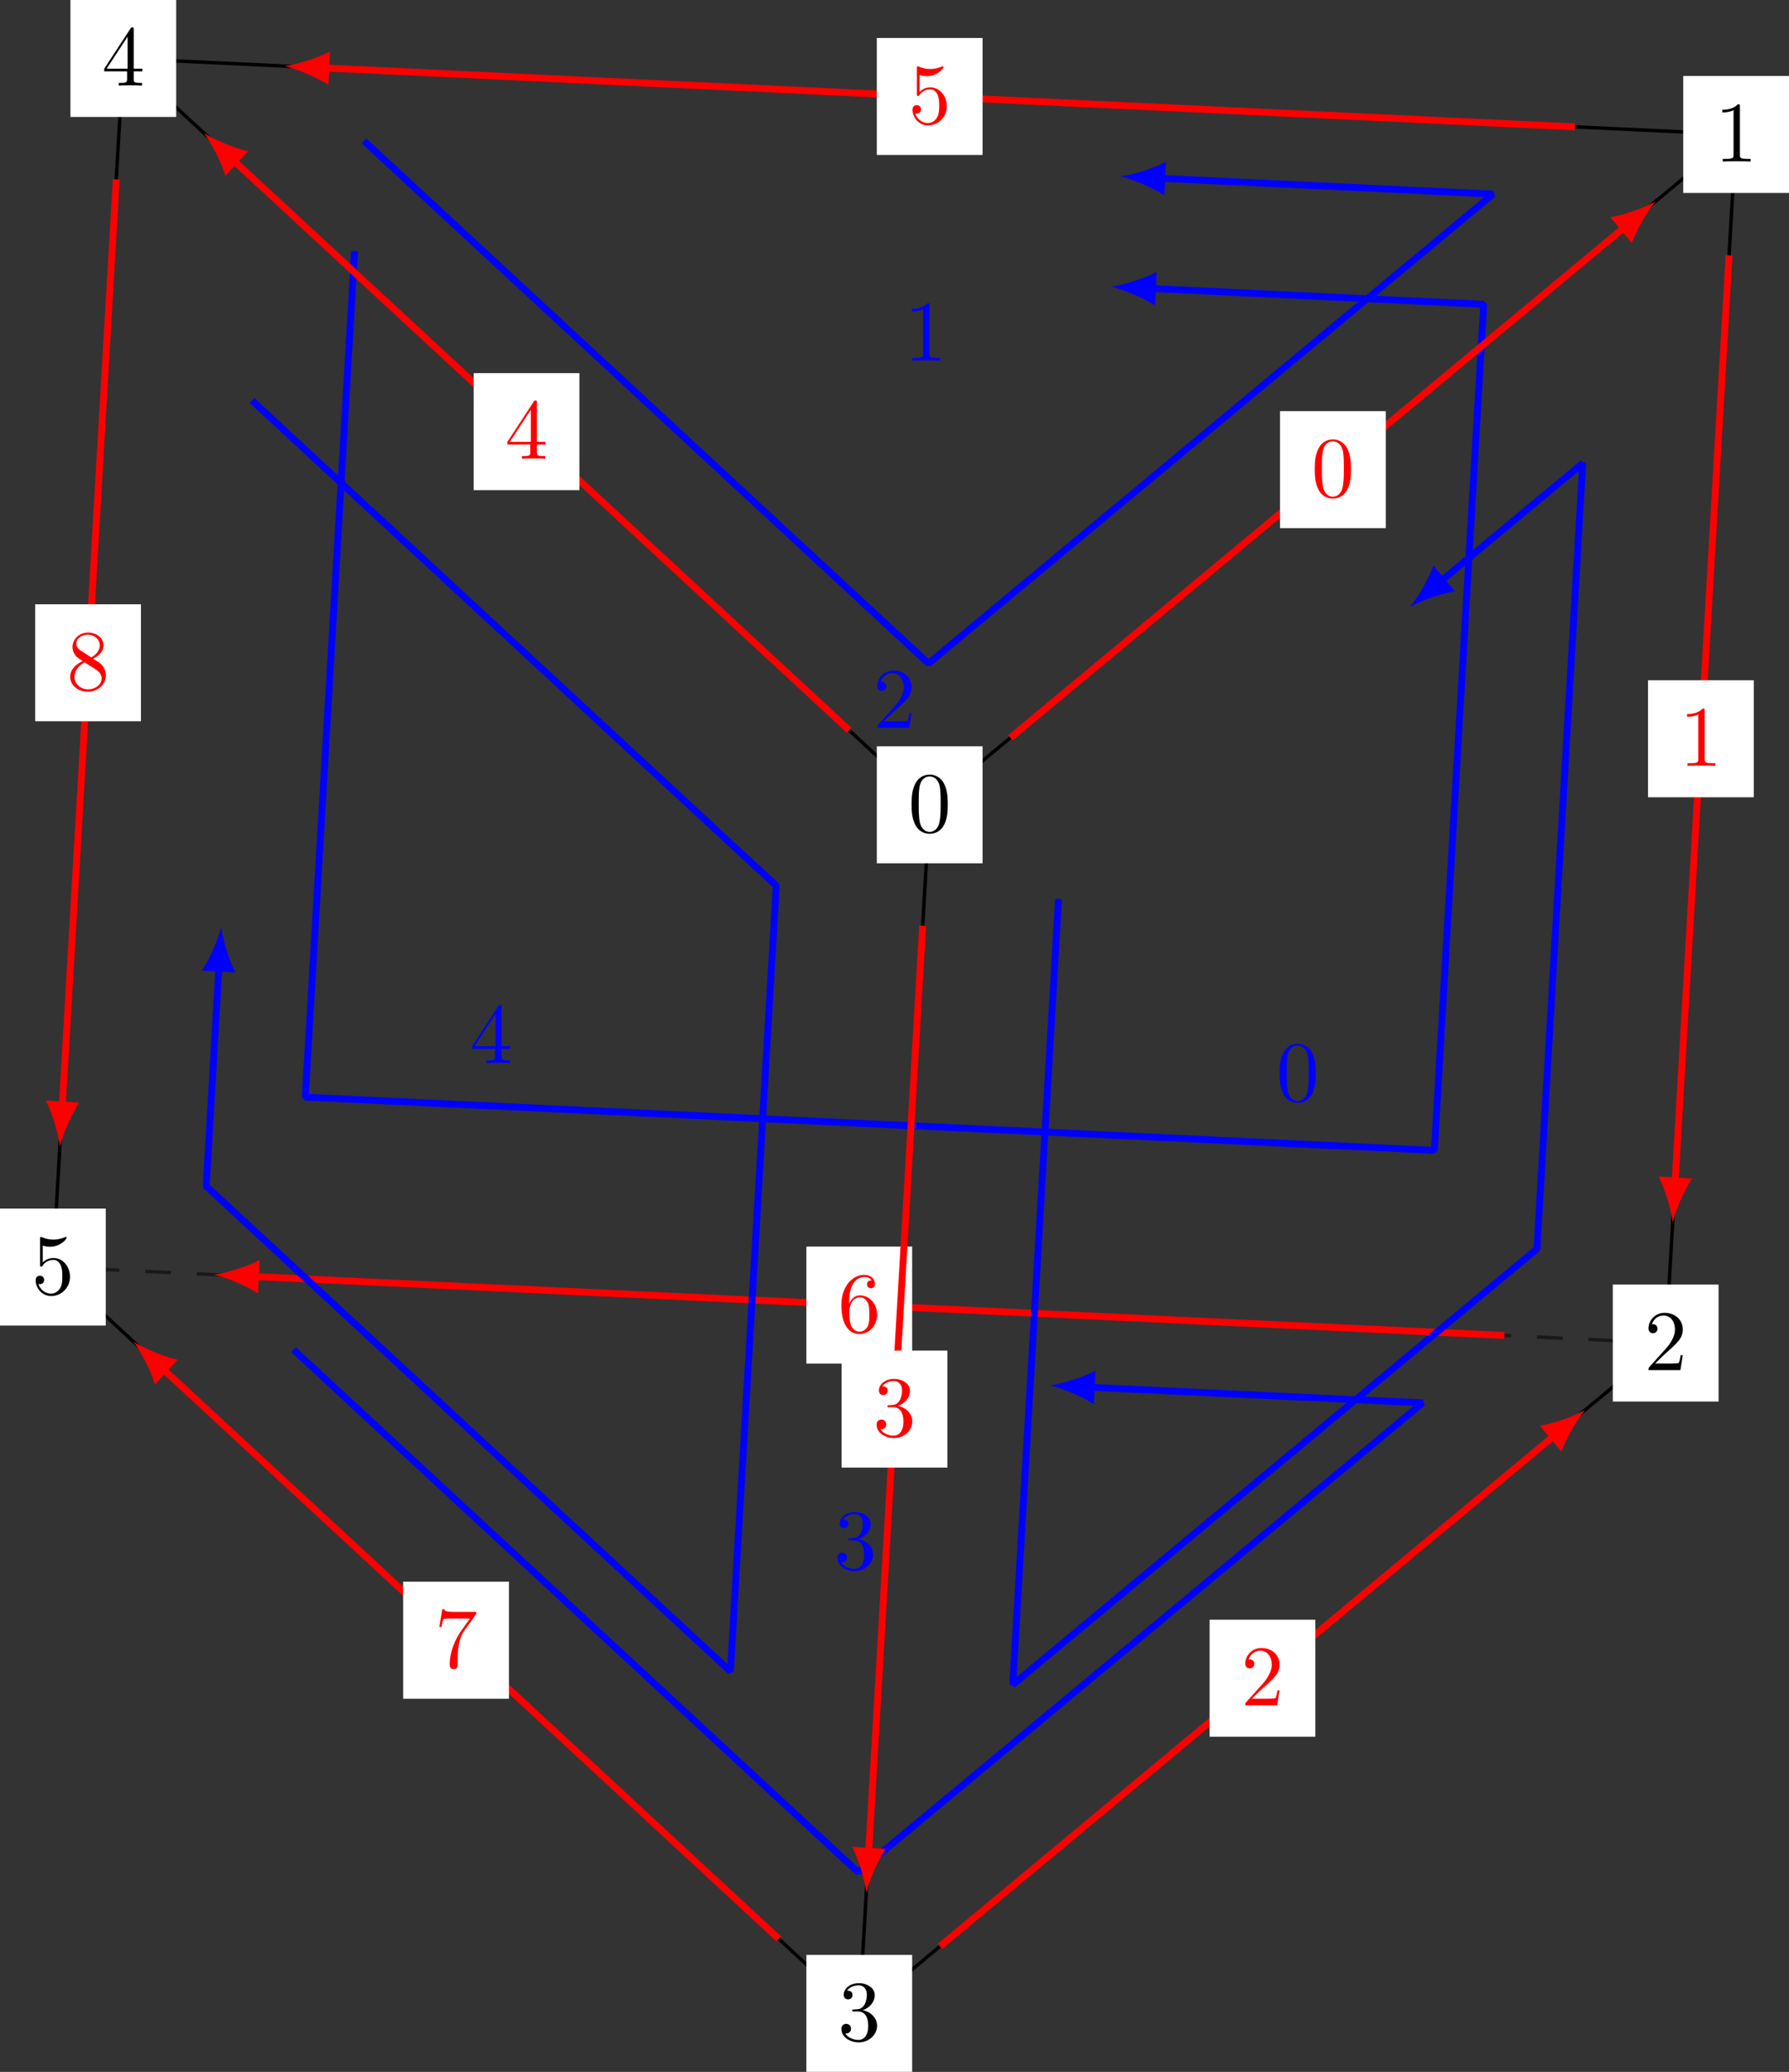 <?xml version='1.0' encoding='UTF-8'?>
<!-- This file was generated by dvisvgm 3.0.3 -->
<svg version='1.1' xmlns='http://www.w3.org/2000/svg' xmlns:xlink='http://www.w3.org/1999/xlink' width='290.178pt' height='335.891pt' viewBox='0 468.163 290.178 335.891'>
<rect x="0" y="468.163" width="290.178" height="335.891" fill="#333333" stroke="none"/>
<defs>
<path id='g24-48' d='M4.583-3.188C4.583-3.985 4.533-4.782 4.184-5.519C3.726-6.476 2.909-6.635 2.491-6.635C1.893-6.635 1.166-6.376 .757-5.45C.438-4.762 .389-3.985 .389-3.188C.389-2.441 .428-1.544 .837-.787C1.265 .02 1.993 .219 2.481 .219C3.019 .219 3.776 .01 4.214-.936C4.533-1.624 4.583-2.401 4.583-3.188ZM3.756-3.308C3.756-2.56 3.756-1.883 3.646-1.245C3.497-.299 2.929 0 2.481 0C2.092 0 1.504-.249 1.325-1.205C1.215-1.803 1.215-2.72 1.215-3.308C1.215-3.945 1.215-4.603 1.295-5.141C1.484-6.326 2.232-6.416 2.481-6.416C2.809-6.416 3.467-6.237 3.656-5.25C3.756-4.692 3.756-3.935 3.756-3.308Z'/>
<path id='g24-49' d='M4.174 0V-.309H3.856C2.959-.309 2.929-.418 2.929-.787V-6.376C2.929-6.615 2.929-6.635 2.7-6.635C2.082-5.998 1.205-5.998 .887-5.998V-5.689C1.086-5.689 1.674-5.689 2.192-5.948V-.787C2.192-.428 2.162-.309 1.265-.309H.946V0C1.295-.03 2.162-.03 2.56-.03S3.826-.03 4.174 0Z'/>
<path id='g24-50' d='M4.473-1.733H4.224C4.174-1.435 4.105-.996 4.005-.847C3.935-.767 3.278-.767 3.059-.767H1.265L2.321-1.793C3.875-3.168 4.473-3.706 4.473-4.702C4.473-5.838 3.577-6.635 2.361-6.635C1.235-6.635 .498-5.719 .498-4.832C.498-4.274 .996-4.274 1.026-4.274C1.196-4.274 1.544-4.394 1.544-4.802C1.544-5.061 1.365-5.32 1.016-5.32C.936-5.32 .917-5.32 .887-5.31C1.116-5.958 1.654-6.326 2.232-6.326C3.138-6.326 3.567-5.519 3.567-4.702C3.567-3.905 3.068-3.118 2.521-2.501L.608-.369C.498-.259 .498-.239 .498 0H4.194L4.473-1.733Z'/>
<path id='g24-51' d='M4.553-1.704C4.553-2.521 3.925-3.298 2.889-3.507C3.706-3.776 4.284-4.473 4.284-5.26C4.284-6.077 3.407-6.635 2.451-6.635C1.445-6.635 .687-6.037 .687-5.28C.687-4.951 .907-4.762 1.196-4.762C1.504-4.762 1.704-4.981 1.704-5.27C1.704-5.768 1.235-5.768 1.086-5.768C1.395-6.257 2.052-6.386 2.411-6.386C2.819-6.386 3.367-6.167 3.367-5.27C3.367-5.151 3.347-4.573 3.088-4.134C2.79-3.656 2.451-3.626 2.202-3.616C2.122-3.606 1.883-3.587 1.813-3.587C1.733-3.577 1.664-3.567 1.664-3.467C1.664-3.357 1.733-3.357 1.903-3.357H2.341C3.158-3.357 3.527-2.68 3.527-1.704C3.527-.349 2.839-.06 2.401-.06C1.973-.06 1.225-.229 .877-.817C1.225-.767 1.534-.986 1.534-1.365C1.534-1.724 1.265-1.923 .976-1.923C.737-1.923 .418-1.783 .418-1.345C.418-.438 1.345 .219 2.431 .219C3.646 .219 4.553-.687 4.553-1.704Z'/>
<path id='g24-52' d='M4.692-1.644V-1.953H3.696V-6.486C3.696-6.685 3.696-6.745 3.537-6.745C3.447-6.745 3.417-6.745 3.337-6.625L.279-1.953V-1.644H2.929V-.777C2.929-.418 2.909-.309 2.172-.309H1.963V0C2.371-.03 2.889-.03 3.308-.03S4.254-.03 4.663 0V-.309H4.453C3.716-.309 3.696-.418 3.696-.777V-1.644H4.692ZM2.989-1.953H.558L2.989-5.669V-1.953Z'/>
<path id='g24-53' d='M4.473-2.002C4.473-3.188 3.656-4.184 2.58-4.184C2.102-4.184 1.674-4.025 1.315-3.676V-5.619C1.514-5.559 1.843-5.489 2.162-5.489C3.387-5.489 4.085-6.396 4.085-6.526C4.085-6.585 4.055-6.635 3.985-6.635C3.985-6.635 3.955-6.635 3.905-6.605C3.706-6.516 3.218-6.316 2.55-6.316C2.152-6.316 1.694-6.386 1.225-6.595C1.146-6.625 1.106-6.625 1.106-6.625C1.006-6.625 1.006-6.545 1.006-6.386V-3.437C1.006-3.258 1.006-3.178 1.146-3.178C1.215-3.178 1.235-3.208 1.275-3.268C1.385-3.427 1.753-3.965 2.56-3.965C3.078-3.965 3.328-3.507 3.407-3.328C3.567-2.959 3.587-2.57 3.587-2.072C3.587-1.724 3.587-1.126 3.347-.707C3.108-.319 2.74-.06 2.281-.06C1.554-.06 .986-.588 .817-1.176C.847-1.166 .877-1.156 .986-1.156C1.315-1.156 1.484-1.405 1.484-1.644S1.315-2.132 .986-2.132C.847-2.132 .498-2.062 .498-1.604C.498-.747 1.186 .219 2.301 .219C3.457 .219 4.473-.737 4.473-2.002Z'/>
<path id='g24-54' d='M4.553-2.032C4.553-3.298 3.666-4.254 2.56-4.254C1.883-4.254 1.514-3.746 1.315-3.268V-3.507C1.315-6.027 2.55-6.386 3.059-6.386C3.298-6.386 3.716-6.326 3.935-5.988C3.786-5.988 3.387-5.988 3.387-5.539C3.387-5.23 3.626-5.081 3.846-5.081C4.005-5.081 4.304-5.171 4.304-5.559C4.304-6.157 3.866-6.635 3.039-6.635C1.763-6.635 .418-5.35 .418-3.148C.418-.488 1.574 .219 2.501 .219C3.606 .219 4.553-.717 4.553-2.032ZM3.656-2.042C3.656-1.564 3.656-1.066 3.487-.707C3.188-.11 2.73-.06 2.501-.06C1.873-.06 1.574-.658 1.514-.807C1.335-1.275 1.335-2.072 1.335-2.252C1.335-3.029 1.654-4.025 2.55-4.025C2.71-4.025 3.168-4.025 3.477-3.407C3.656-3.039 3.656-2.531 3.656-2.042Z'/>
<path id='g24-55' d='M4.832-6.416H2.411C1.196-6.416 1.176-6.545 1.136-6.735H.887L.558-4.682H.807C.837-4.842 .927-5.469 1.056-5.589C1.126-5.649 1.903-5.649 2.032-5.649H4.095L2.979-4.075C2.082-2.73 1.753-1.345 1.753-.329C1.753-.229 1.753 .219 2.212 .219S2.67-.229 2.67-.329V-.837C2.67-1.385 2.7-1.933 2.78-2.471C2.819-2.7 2.959-3.557 3.397-4.174L4.742-6.067C4.832-6.187 4.832-6.207 4.832-6.416Z'/>
<path id='g24-56' d='M4.553-1.674C4.553-2.032 4.443-2.481 4.065-2.899C3.875-3.108 3.716-3.208 3.078-3.606C3.796-3.975 4.284-4.493 4.284-5.151C4.284-6.067 3.397-6.635 2.491-6.635C1.494-6.635 .687-5.898 .687-4.971C.687-4.792 .707-4.344 1.126-3.875C1.235-3.756 1.604-3.507 1.853-3.337C1.275-3.049 .418-2.491 .418-1.504C.418-.448 1.435 .219 2.481 .219C3.606 .219 4.553-.608 4.553-1.674ZM3.846-5.151C3.846-4.583 3.457-4.105 2.859-3.756L1.624-4.553C1.166-4.852 1.126-5.191 1.126-5.36C1.126-5.968 1.773-6.386 2.481-6.386C3.208-6.386 3.846-5.868 3.846-5.151ZM4.055-1.315C4.055-.578 3.308-.06 2.491-.06C1.634-.06 .917-.677 .917-1.504C.917-2.082 1.235-2.72 2.082-3.188L3.308-2.411C3.587-2.222 4.055-1.923 4.055-1.315Z'/>
</defs>
<g id='page1' transform='matrix(1.4 0 0 1.4 0 0)'>
<path d='M107.715 427.598L201.141 349.973L192.981 489.926L99.555 567.551Z' stroke='#000' fill='none' stroke-width='.399' stroke-miterlimit='10' stroke-linejoin='bevel'/>
<path d='M107.715 427.598L14.285 341.172L6.125 481.125L99.555 567.551' stroke='#000' fill='none' stroke-width='.399' stroke-miterlimit='10' stroke-linejoin='bevel'/>
<path d='M201.141 349.973L14.285 341.172' stroke='#000' fill='none' stroke-width='.399' stroke-miterlimit='10' stroke-linejoin='bevel'/>
<path d='M192.981 489.926L6.125 481.125' stroke='#000' fill='none' stroke-width='.399' stroke-miterlimit='10' stroke-linejoin='bevel' stroke-opacity='.5' stroke-dasharray='2.989 2.989'/>
<path d='M174.293 489.047L29.469 482.227' stroke='#f00' fill='none' stroke-width='.797' stroke-miterlimit='10' stroke-linejoin='bevel'/>
<path d='M24.812 482.008C26.18 482.332 28.387 483.211 29.895 484.191L30.078 480.309C28.484 481.141 26.203 481.812 24.812 482.008' fill='#f00'/>
<path d='M93.426 492.301H105.68V478.754H93.426Z' fill='#fff'/>
<g fill='#f00' transform='matrix(1 0 0 1 -7.387 46.096)'>
<use x='104.45' y='442.567' xlink:href='#g24-54'/>
</g>
<g fill='#00f' transform='matrix(1 0 0 1 43.413 19.334)'>
<use x='104.45' y='442.567' xlink:href='#g24-48'/>
</g>
<path d='M122.641 438.508L117.336 529.484L178.07 479.024L183.375 388.043L166.926 401.711' stroke='#00f' fill='none' stroke-width='.797' stroke-miterlimit='10' stroke-linejoin='bevel'/>
<path d='M163.34 404.692C164.57 404.008 166.793 403.172 168.566 402.875L166.082 399.887C165.469 401.578 164.238 403.61 163.34 404.692' fill='#00f'/>
<g fill='#00f' transform='matrix(1 0 0 1 .307 -66.409)'>
<use x='104.45' y='442.567' xlink:href='#g24-49'/>
</g>
<path d='M42.168 350.715L107.574 411.223L172.984 356.875L134.473 355.051' stroke='#00f' fill='none' stroke-width='.797' stroke-miterlimit='10' stroke-linejoin='bevel'/>
<path d='M129.816 354.832C131.183 355.157 133.39 356.039 134.898 357.016L135.082 353.137C133.488 353.969 131.207 354.641 129.816 354.832' fill='#00f'/>
<g fill='#00f' transform='matrix(1 0 0 1 -3.307 -23.884)'>
<use x='104.45' y='442.567' xlink:href='#g24-50'/>
</g>
<path d='M41.082 363.477L35.371 461.453L166.184 467.617L171.898 369.637L133.391 367.812' stroke='#00f' fill='none' stroke-width='.797' stroke-miterlimit='10' stroke-linejoin='bevel'/>
<path d='M128.73 367.594C130.098 367.918 132.305 368.801 133.816 369.778L134 365.899C132.402 366.731 130.125 367.399 128.73 367.594' fill='#00f'/>
<g fill='#00f' transform='matrix(1 0 0 1 -7.855 73.562)'>
<use x='104.45' y='442.567' xlink:href='#g24-51'/>
</g>
<path d='M34.004 490.691L99.414 551.195L164.82 496.852L126.309 495.047' stroke='#00f' fill='none' stroke-width='.797' stroke-miterlimit='10' stroke-linejoin='bevel'/>
<path d='M121.652 494.828C123.019 495.148 125.226 496.031 126.738 497.011L126.918 493.129C125.324 493.961 123.047 494.633 121.652 494.828' fill='#00f'/>
<g fill='#00f' transform='matrix(1 0 0 1 -50.027 14.934)'>
<use x='104.45' y='442.567' xlink:href='#g24-52'/>
</g>
<path d='M29.195 380.781L89.934 436.965L84.625 527.945L23.891 471.762L25.363 446.395' stroke='#00f' fill='none' stroke-width='.797' stroke-miterlimit='10' stroke-linejoin='bevel'/>
<path d='M25.633 441.738C25.293 443.105 24.387 445.301 23.395 446.797L27.27 447.023C26.457 445.418 25.809 443.133 25.633 441.738' fill='#00f'/>
<path d='M117.059 419.836L188.215 360.715' stroke='#f00' fill='none' stroke-width='.797' stroke-miterlimit='10' stroke-linejoin='bevel'/>
<path d='M191.801 357.735C190.57 358.418 188.348 359.258 186.574 359.551L189.055 362.539C189.672 360.852 190.902 358.817 191.801 357.735' fill='#f00'/>
<path d='M148.301 395.559H160.555V382.012H148.301Z' fill='#fff'/>
<g fill='#f00' transform='matrix(1 0 0 1 47.488 -50.644)'>
<use x='104.45' y='442.567' xlink:href='#g24-48'/>
</g>
<path d='M108.898 559.789L180.051 500.668' stroke='#f00' fill='none' stroke-width='.797' stroke-miterlimit='10' stroke-linejoin='bevel'/>
<path d='M183.637 497.688C182.41 498.371 180.187 499.211 178.414 499.504L180.894 502.493C181.512 500.805 182.742 498.77 183.637 497.688' fill='#f00'/>
<path d='M140.141 535.512H152.394V521.965H140.141Z' fill='#fff'/>
<g fill='#f00' transform='matrix(1 0 0 1 39.327 89.309)'>
<use x='104.45' y='442.567' xlink:href='#g24-50'/>
</g>
<path d='M106.898 441.594L100.641 548.902' stroke='#f00' fill='none' stroke-width='.797' stroke-miterlimit='10' stroke-linejoin='bevel'/>
<path d='M100.371 553.555C100.707 552.192 101.613 549.996 102.609 548.496L98.731 548.27C99.547 549.875 100.191 552.161 100.371 553.555' fill='#f00'/>
<path d='M97.508 504.348H109.762V490.801H97.508Z' fill='#fff'/>
<g fill='#f00' transform='matrix(1 0 0 1 -3.307 58.145)'>
<use x='104.45' y='442.567' xlink:href='#g24-51'/>
</g>
<path d='M200.324 363.969L194.07 471.277' stroke='#f00' fill='none' stroke-width='.797' stroke-miterlimit='10' stroke-linejoin='bevel'/>
<path d='M193.797 475.93C194.137 474.567 195.043 472.371 196.039 470.871L192.16 470.645C192.973 472.25 193.621 474.535 193.797 475.93' fill='#f00'/>
<path d='M190.934 426.723H203.188V413.176H190.934Z' fill='#fff'/>
<g fill='#f00' transform='matrix(1 0 0 1 90.121 -19.48)'>
<use x='104.45' y='442.567' xlink:href='#g24-49'/>
</g>
<path d='M98.371 418.957L27.051 352.984' stroke='#f00' fill='none' stroke-width='.797' stroke-miterlimit='10' stroke-linejoin='bevel'/>
<path d='M23.629 349.817C24.469 350.946 25.59 353.039 26.113 354.762L28.75 351.911C26.996 351.52 24.82 350.567 23.629 349.817' fill='#f00'/>
<path d='M54.875 391.16H67.129V377.613H54.875Z' fill='#fff'/>
<g fill='#f00' transform='matrix(1 0 0 1 -45.94 -55.044)'>
<use x='104.45' y='442.567' xlink:href='#g24-52'/>
</g>
<path d='M182.457 349.094L37.629 342.273' stroke='#f00' fill='none' stroke-width='.797' stroke-miterlimit='10' stroke-linejoin='bevel'/>
<path d='M32.973 342.055C34.34 342.379 36.547 343.258 38.055 344.238L38.238 340.355C36.645 341.187 34.363 341.859 32.973 342.055' fill='#f00'/>
<path d='M101.586 352.348H113.84V338.801H101.586Z' fill='#fff'/>
<g fill='#f00' transform='matrix(1 0 0 1 .774 -93.857)'>
<use x='104.45' y='442.567' xlink:href='#g24-53'/>
</g>
<path d='M90.211 558.906L18.891 492.938' stroke='#f00' fill='none' stroke-width='.797' stroke-miterlimit='10' stroke-linejoin='bevel'/>
<path d='M15.469 489.77C16.309 490.899 17.426 492.993 17.953 494.715L20.59 491.864C18.836 491.473 16.66 490.52 15.469 489.77' fill='#f00'/>
<path d='M46.711 531.113H58.965V517.566H46.711Z' fill='#fff'/>
<g fill='#f00' transform='matrix(1 0 0 1 -54.101 84.909)'>
<use x='104.45' y='442.567' xlink:href='#g24-55'/>
</g>
<path d='M13.469 355.172L7.215 462.477' stroke='#f00' fill='none' stroke-width='.797' stroke-miterlimit='10' stroke-linejoin='bevel'/>
<path d='M6.941 467.129C7.281 465.765 8.188 463.57 9.184 462.07L5.305 461.847C6.117 463.449 6.762 465.738 6.941 467.129' fill='#f00'/>
<path d='M4.078 417.922H16.332V404.379H4.078Z' fill='#fff'/>
<g fill='#f00' transform='matrix(1 0 0 1 -96.735 -28.28)'>
<use x='104.45' y='442.567' xlink:href='#g24-56'/>
</g>
<path d='M101.586 434.371H113.84V420.824H101.586Z' fill='#fff'/>
<g transform='matrix(1 0 0 1 .774 -11.832)'>
<use x='104.45' y='442.567' xlink:href='#g24-48'/>
</g>
<path d='M195.016 356.746H207.27V343.199H195.016Z' fill='#fff'/>
<g transform='matrix(1 0 0 1 94.202 -89.457)'>
<use x='104.45' y='442.567' xlink:href='#g24-49'/>
</g>
<path d='M186.856 496.699H199.109V483.152H186.856Z' fill='#fff'/>
<g transform='matrix(1 0 0 1 86.041 50.496)'>
<use x='104.45' y='442.567' xlink:href='#g24-50'/>
</g>
<path d='M93.426 574.324H105.68V560.777H93.426Z' fill='#fff'/>
<g transform='matrix(1 0 0 1 -7.387 128.121)'>
<use x='104.45' y='442.567' xlink:href='#g24-51'/>
</g>
<path d='M8.16 347.945H20.414V334.402H8.16Z' fill='#fff'/>
<g transform='matrix(1 0 0 1 -92.654 -98.256)'>
<use x='104.45' y='442.567' xlink:href='#g24-52'/>
</g>
<path d='M0 487.899H12.254V474.356H0Z' fill='#fff'/>
<g transform='matrix(1 0 0 1 -100.815 41.697)'>
<use x='104.45' y='442.567' xlink:href='#g24-53'/>
</g>
</g>
</svg>